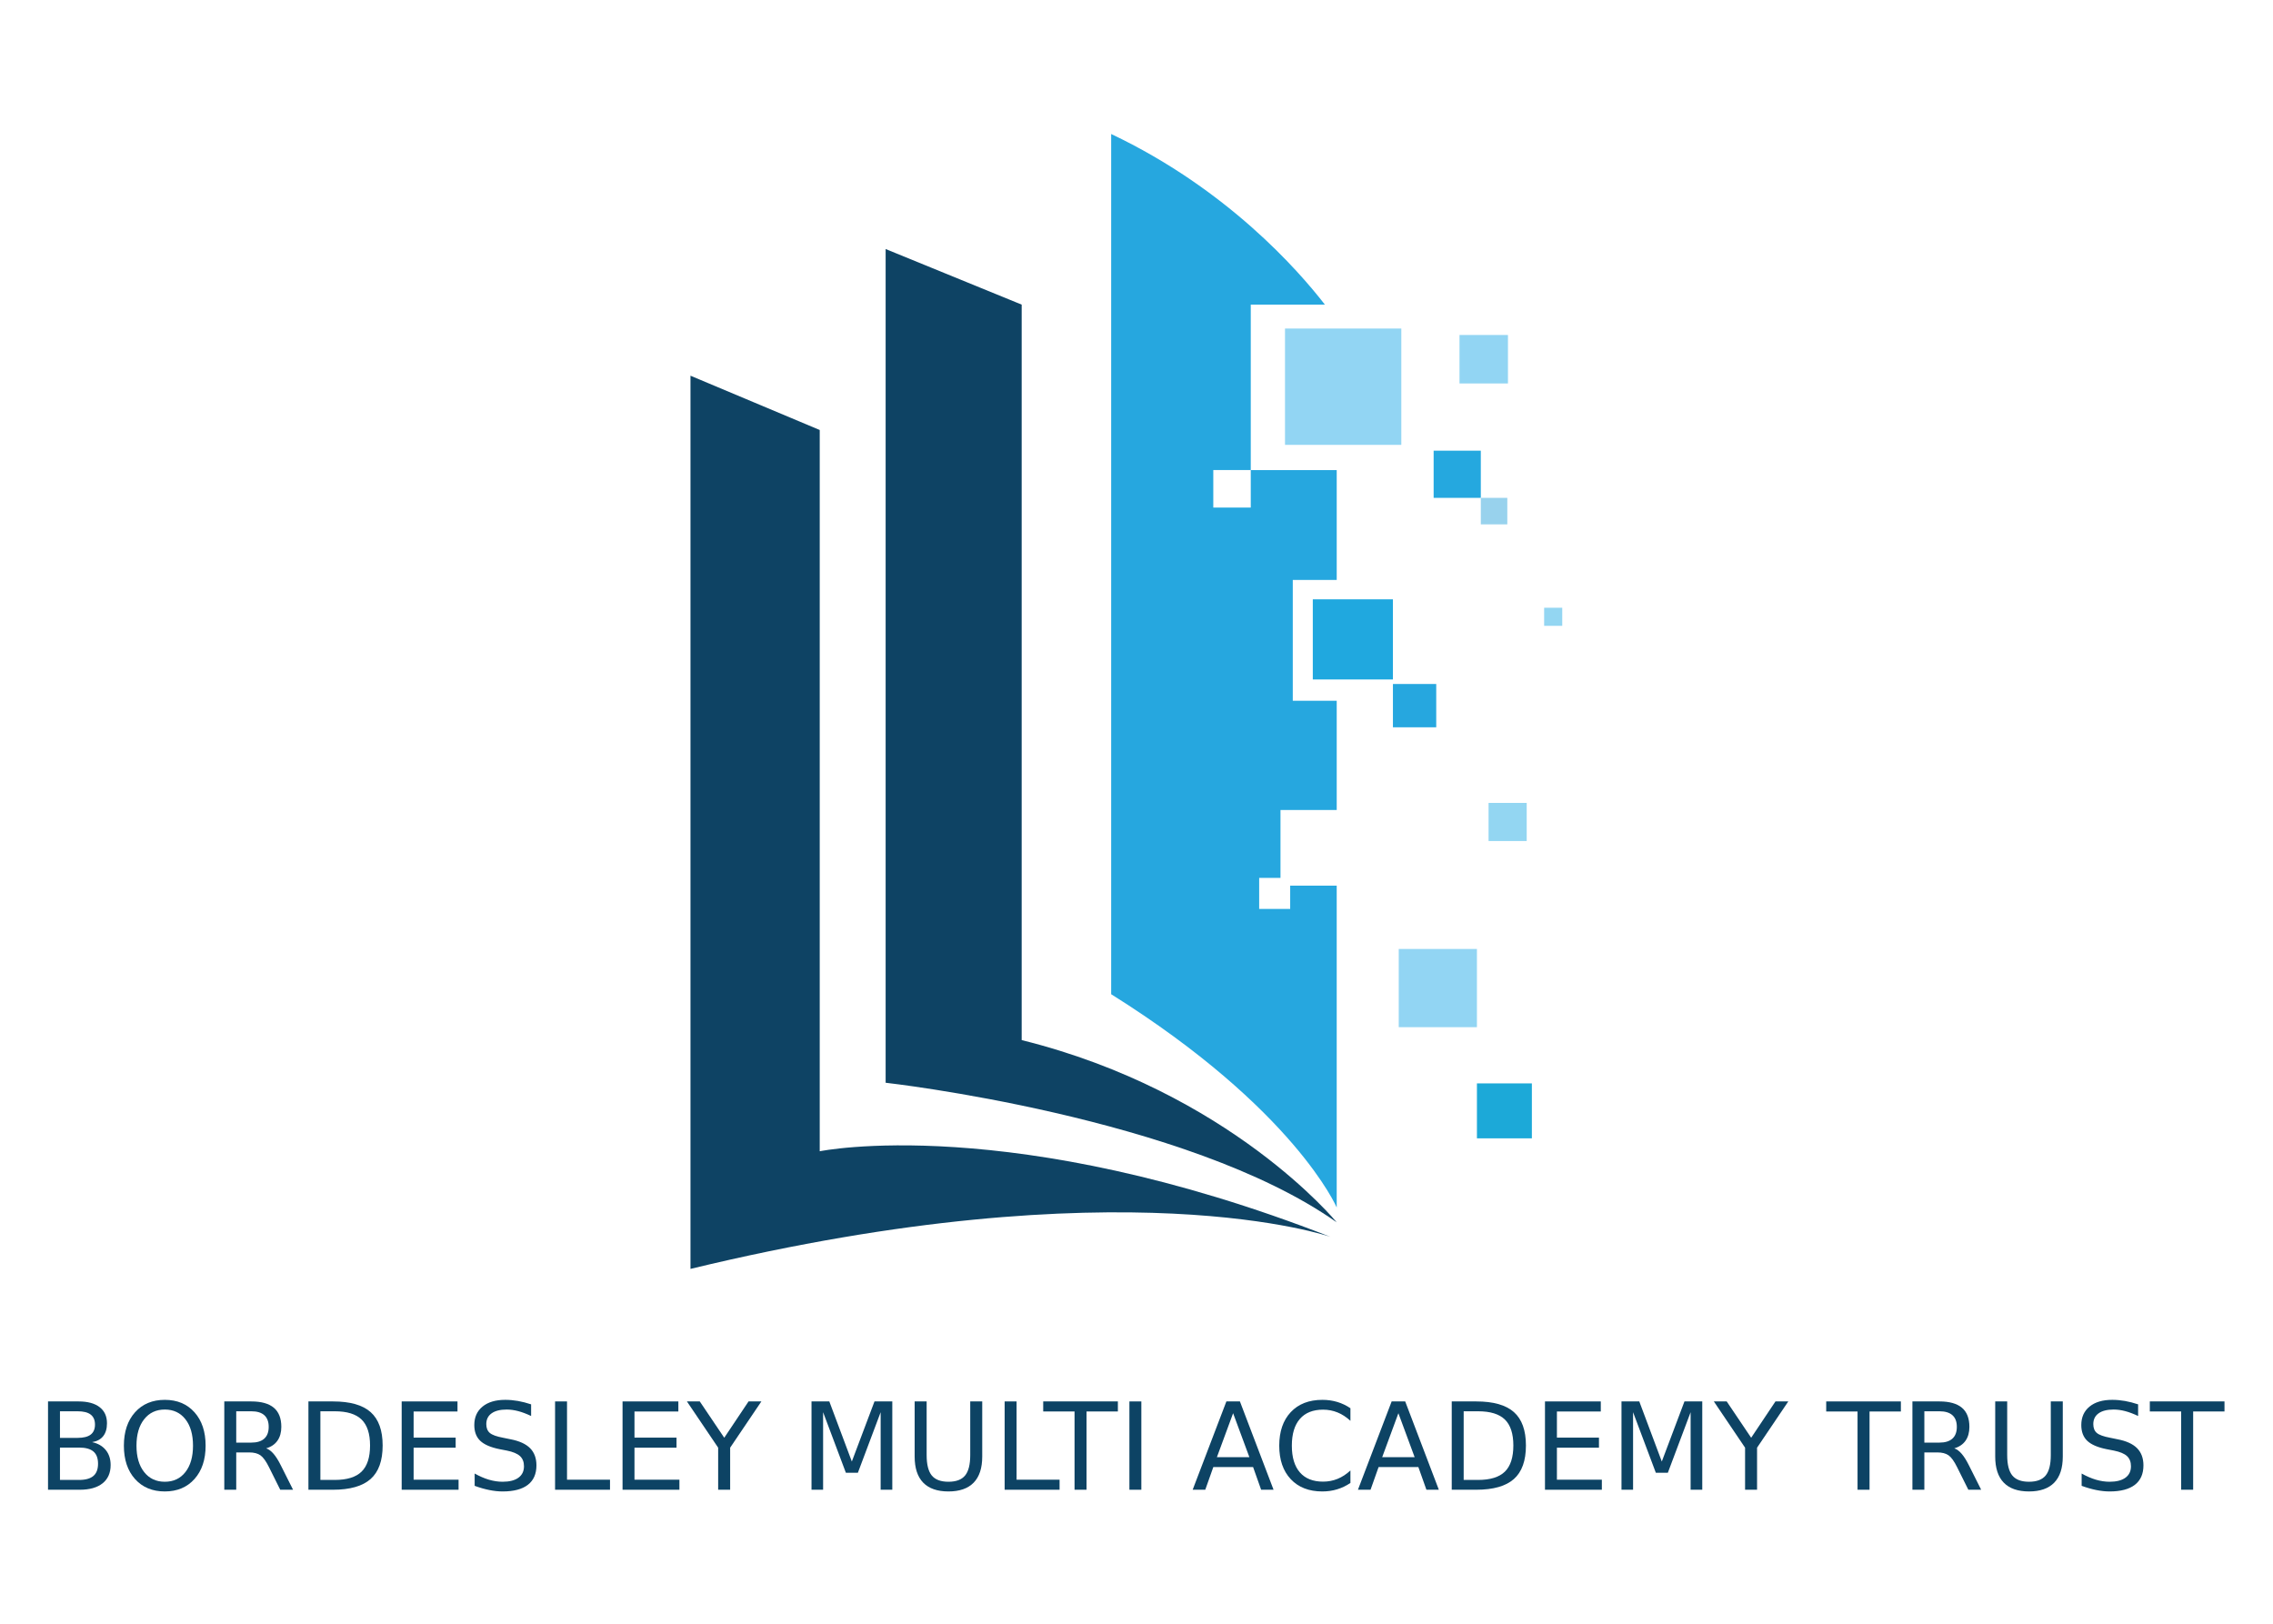 <?xml version="1.0" encoding="utf-8"?>
<!-- Generator: Adobe Illustrator 14.0.0, SVG Export Plug-In . SVG Version: 6.00 Build 43363)  -->
<!DOCTYPE svg PUBLIC "-//W3C//DTD SVG 1.1//EN" "http://www.w3.org/Graphics/SVG/1.1/DTD/svg11.dtd">
<svg version="1.1" id="Layer_1" xmlns="http://www.w3.org/2000/svg" xmlns:xlink="http://www.w3.org/1999/xlink" x="0px" y="0px"
	 width="595.28px" height="425.2px" viewBox="0 0 595.28 425.2" enable-background="new 0 0 595.28 425.2" xml:space="preserve">
<g>
	<path fill="#0D4364" d="M12.578,366.985h7.99c2.387,0,4.221,0.497,5.512,1.49c1.294,0.993,1.937,2.399,1.937,4.228
		c0,1.416-0.329,2.539-0.993,3.377c-0.658,0.832-1.629,1.354-2.912,1.562c1.54,0.332,2.738,1.021,3.588,2.07
		c0.851,1.046,1.275,2.353,1.275,3.924c0,2.063-0.701,3.662-2.107,4.786c-1.403,1.123-3.399,1.688-5.991,1.688h-8.3V366.985z
		 M15.704,369.563v6.965h4.634c1.527,0,2.667-0.285,3.411-0.856c0.748-0.577,1.127-1.45,1.127-2.626c0-1.167-0.379-2.043-1.127-2.62
		c-0.745-0.577-1.884-0.862-3.411-0.862H15.704z M15.704,379.066v8.474h5.022c1.682,0,2.927-0.351,3.737-1.046
		c0.81-0.698,1.213-1.763,1.213-3.2c0-1.443-0.403-2.511-1.213-3.197c-0.811-0.686-2.055-1.03-3.737-1.03H15.704z"/>
	<path fill="#0D4364" d="M43.162,366.57c3.243,0,5.829,1.086,7.775,3.259c1.937,2.173,2.911,5.087,2.911,8.744
		c0,3.644-0.975,6.552-2.911,8.725c-1.946,2.173-4.532,3.26-7.775,3.26c-3.253,0-5.851-1.084-7.8-3.25
		c-1.943-2.17-2.918-5.081-2.918-8.734c0-3.657,0.975-6.571,2.918-8.744C37.311,367.656,39.908,366.57,43.162,366.57z
		 M43.162,369.109c-2.269,0-4.079,0.847-5.411,2.542c-1.341,1.691-2.008,4.001-2.008,6.922c0,2.911,0.667,5.211,2.008,6.906
		c1.332,1.694,3.142,2.539,5.411,2.539c2.269,0,4.069-0.845,5.395-2.539c1.329-1.695,1.99-3.995,1.99-6.906
		c0-2.921-0.661-5.23-1.99-6.922C47.23,369.956,45.43,369.109,43.162,369.109z"/>
	<path fill="#0D4364" d="M69.707,379.269c0.67,0.227,1.322,0.71,1.958,1.455c0.633,0.745,1.27,1.764,1.912,3.067l3.172,6.319h-3.359
		l-2.955-5.935c-0.77-1.546-1.509-2.573-2.226-3.079c-0.717-0.506-1.695-0.758-2.937-0.758h-3.405v9.771H58.74v-23.125h7.062
		c2.641,0,4.619,0.556,5.919,1.661c1.301,1.102,1.953,2.771,1.953,5c0,1.456-0.341,2.664-1.018,3.626
		C71.979,378.231,70.995,378.898,69.707,379.269z M61.869,369.563v8.206h3.933c1.508,0,2.647-0.351,3.414-1.049
		c0.767-0.695,1.155-1.72,1.155-3.073c0-1.353-0.388-2.371-1.155-3.057c-0.767-0.687-1.906-1.027-3.414-1.027H61.869z"/>
	<path fill="#0D4364" d="M80.775,366.985h6.432c4.479,0,7.766,0.935,9.861,2.8c2.092,1.862,3.144,4.777,3.144,8.741
		c0,3.985-1.052,6.912-3.16,8.781c-2.104,1.865-5.389,2.803-9.846,2.803h-6.432V366.985z M83.907,369.563v17.978h3.774
		c3.19,0,5.531-0.723,7.008-2.17c1.481-1.443,2.226-3.728,2.226-6.844c0-3.098-0.745-5.367-2.226-6.807
		c-1.477-1.438-3.818-2.157-7.008-2.157H83.907z"/>
	<path fill="#0D4364" d="M105.197,366.985h14.616v2.636h-11.491v6.844h11.013v2.633h-11.013v8.381h11.773v2.632h-14.899V366.985z"/>
	<path fill="#0D4364" d="M139.095,367.749v3.049c-1.188-0.565-2.306-0.99-3.361-1.27c-1.052-0.279-2.067-0.419-3.048-0.419
		c-1.704,0-3.017,0.332-3.942,0.993c-0.925,0.657-1.388,1.602-1.388,2.818c0,1.021,0.311,1.794,0.925,2.315
		c0.614,0.521,1.775,0.94,3.489,1.26l1.894,0.389c2.331,0.443,4.054,1.226,5.165,2.346c1.108,1.121,1.661,2.62,1.661,4.498
		c0,2.241-0.751,3.938-2.254,5.097c-1.502,1.154-3.7,1.732-6.605,1.732c-1.093,0-2.26-0.125-3.489-0.373
		c-1.239-0.248-2.514-0.614-3.833-1.099v-3.219c1.27,0.711,2.511,1.248,3.731,1.611c1.22,0.359,2.418,0.54,3.591,0.54
		c1.785,0,3.166-0.352,4.134-1.053c0.972-0.704,1.459-1.704,1.459-3.005c0-1.133-0.348-2.023-1.046-2.666
		c-0.698-0.64-1.841-1.117-3.433-1.438l-1.903-0.369c-2.331-0.469-4.022-1.198-5.065-2.185c-1.04-0.993-1.562-2.372-1.562-4.135
		c0-2.046,0.72-3.656,2.157-4.833c1.443-1.177,3.427-1.766,5.957-1.766c1.083,0,2.191,0.099,3.318,0.294
		C136.768,367.061,137.919,367.355,139.095,367.749z"/>
	<path fill="#0D4364" d="M145.369,366.985h3.128v20.493h11.258v2.632h-14.387V366.985z"/>
	<path fill="#0D4364" d="M163.039,366.985h14.617v2.636h-11.491v6.844h11.01v2.633h-11.01v8.381h11.767v2.632h-14.893V366.985z"/>
	<path fill="#0D4364" d="M179.9,366.985h3.365l6.41,9.511l6.363-9.511h3.361l-8.179,12.112v11.013h-3.141v-11.013L179.9,366.985z"/>
	<path fill="#0D4364" d="M212.529,366.985h4.662l5.897,15.737l5.935-15.737h4.663v23.125h-3.051v-20.303l-5.963,15.857h-3.144
		l-5.963-15.857v20.303h-3.036V366.985z"/>
	<path fill="#0D4364" d="M239.54,366.985h3.141v14.049c0,2.478,0.453,4.262,1.347,5.352c0.9,1.086,2.356,1.633,4.367,1.633
		c2.005,0,3.455-0.547,4.352-1.633c0.9-1.09,1.35-2.874,1.35-5.352v-14.049h3.142v14.437c0,3.015-0.745,5.29-2.238,6.829
		c-1.493,1.536-3.693,2.307-6.605,2.307c-2.924,0-5.128-0.771-6.621-2.307c-1.49-1.539-2.235-3.814-2.235-6.829V366.985z"/>
	<path fill="#0D4364" d="M263.108,366.985h3.125v20.493h11.261v2.632h-14.387V366.985z"/>
	<path fill="#0D4364" d="M273.208,366.985h19.555v2.636h-8.207v20.489h-3.141v-20.489h-8.207V366.985z"/>
	<path fill="#0D4364" d="M295.783,366.985h3.125v23.125h-3.125V366.985z"/>
	<path fill="#0D4364" d="M321.18,366.985h3.545l8.809,23.125h-3.253l-2.104-5.935h-10.42l-2.107,5.935h-3.3L321.18,366.985z
		 M322.942,370.071l-4.243,11.506h8.502L322.942,370.071z"/>
	<path fill="#0D4364" d="M353.666,368.768v3.3c-1.053-0.979-2.176-1.714-3.368-2.198c-1.192-0.487-2.462-0.729-3.799-0.729
		c-2.642,0-4.672,0.808-6.075,2.428c-1.399,1.614-2.102,3.948-2.102,7.006c0,3.045,0.702,5.376,2.102,6.989
		c1.403,1.617,3.434,2.425,6.075,2.425c1.337,0,2.606-0.242,3.799-0.727s2.315-1.22,3.368-2.197v3.265
		c-1.093,0.745-2.254,1.301-3.477,1.67c-1.22,0.373-2.515,0.56-3.877,0.56c-3.501,0-6.258-1.071-8.272-3.213
		c-2.011-2.142-3.017-5.065-3.017-8.771c0-3.716,1.006-6.646,3.017-8.788c2.015-2.142,4.771-3.215,8.272-3.215
		c1.381,0,2.685,0.183,3.911,0.552C351.443,367.488,352.595,368.035,353.666,368.768z"/>
	<path fill="#0D4364" d="M364.461,366.985h3.548l8.81,23.125h-3.253l-2.108-5.935h-10.42l-2.104,5.935h-3.299L364.461,366.985z
		 M366.228,370.071l-4.243,11.506h8.498L366.228,370.071z"/>
	<path fill="#0D4364" d="M380.198,366.985h6.425c4.479,0,7.767,0.935,9.865,2.8c2.095,1.862,3.141,4.777,3.141,8.741
		c0,3.985-1.049,6.912-3.156,8.781c-2.108,1.865-5.392,2.803-9.85,2.803h-6.425V366.985z M383.324,369.563v17.978h3.78
		c3.188,0,5.525-0.723,7.009-2.17c1.478-1.443,2.22-3.728,2.22-6.844c0-3.098-0.742-5.367-2.22-6.807
		c-1.483-1.438-3.821-2.157-7.009-2.157H383.324z"/>
	<path fill="#0D4364" d="M404.617,366.985h14.616v2.636h-11.49v6.844h11.01v2.633h-11.01v8.381h11.767v2.632h-14.893V366.985z"/>
	<path fill="#0D4364" d="M424.656,366.985h4.659l5.897,15.737l5.935-15.737h4.662v23.125h-3.051v-20.303l-5.963,15.857h-3.145
		l-5.963-15.857v20.303h-3.032V366.985z"/>
	<path fill="#0D4364" d="M448.842,366.985h3.365l6.409,9.511l6.363-9.511h3.361l-8.179,12.112v11.013h-3.141v-11.013
		L448.842,366.985z"/>
	<path fill="#0D4364" d="M478.268,366.985h19.555v2.636h-8.206v20.489h-3.142v-20.489h-8.207V366.985z"/>
	<path fill="#0D4364" d="M511.809,379.269c0.671,0.227,1.326,0.71,1.959,1.455c0.637,0.745,1.27,1.764,1.912,3.067l3.172,6.319
		h-3.358l-2.958-5.935c-0.764-1.546-1.505-2.573-2.223-3.079c-0.717-0.506-1.694-0.758-2.936-0.758h-3.405v9.771h-3.126v-23.125
		h7.059c2.642,0,4.615,0.556,5.916,1.661c1.301,1.102,1.949,2.771,1.949,5c0,1.456-0.335,2.664-1.009,3.626
		C514.081,378.231,513.098,378.898,511.809,379.269z M503.972,369.563v8.206h3.933c1.509,0,2.647-0.351,3.417-1.049
		c0.771-0.695,1.155-1.72,1.155-3.073c0-1.353-0.385-2.371-1.155-3.057c-0.77-0.687-1.908-1.027-3.417-1.027H503.972z"/>
	<path fill="#0D4364" d="M522.527,366.985h3.141v14.049c0,2.478,0.453,4.262,1.348,5.352c0.899,1.086,2.355,1.633,4.367,1.633
		c2.005,0,3.454-0.547,4.352-1.633c0.9-1.09,1.351-2.874,1.351-5.352v-14.049h3.141v14.437c0,3.015-0.745,5.29-2.237,6.829
		c-1.49,1.536-3.694,2.307-6.605,2.307c-2.924,0-5.128-0.771-6.621-2.307c-1.49-1.539-2.234-3.814-2.234-6.829V366.985z"/>
	<path fill="#0D4364" d="M559.954,367.749v3.049c-1.186-0.565-2.309-0.99-3.358-1.27c-1.055-0.279-2.07-0.419-3.051-0.419
		c-1.704,0-3.021,0.332-3.942,0.993c-0.925,0.657-1.384,1.602-1.384,2.818c0,1.021,0.304,1.794,0.918,2.315
		c0.615,0.521,1.779,0.94,3.492,1.26l1.891,0.389c2.334,0.443,4.054,1.226,5.165,2.346c1.108,1.121,1.664,2.62,1.664,4.498
		c0,2.241-0.752,3.938-2.254,5.097c-1.506,1.154-3.706,1.732-6.605,1.732c-1.096,0-2.257-0.125-3.491-0.373
		c-1.232-0.248-2.509-0.614-3.834-1.099v-3.219c1.272,0.711,2.515,1.248,3.731,1.611c1.22,0.359,2.418,0.54,3.594,0.54
		c1.785,0,3.166-0.352,4.135-1.053c0.972-0.704,1.456-1.704,1.456-3.005c0-1.133-0.348-2.023-1.043-2.666
		c-0.698-0.64-1.841-1.117-3.434-1.438l-1.902-0.369c-2.334-0.469-4.022-1.198-5.065-2.185c-1.043-0.993-1.564-2.372-1.564-4.135
		c0-2.046,0.723-3.656,2.163-4.833s3.424-1.766,5.953-1.766c1.084,0,2.188,0.099,3.313,0.294
		C557.627,367.061,558.778,367.355,559.954,367.749z"/>
	<path fill="#0D4364" d="M563.021,366.985h19.555v2.636h-8.207v20.489h-3.141v-20.489h-8.207V366.985z"/>
</g>
<g>
	<path fill="#0E4364" d="M180.831,98.385l33.849,14.216v188.873c0,0,49.971-10.323,133.783,22.423c0,0-54.238-19.039-167.632,8.381
		V98.385z"/>
	<path fill="#0E4364" d="M231.941,65.214v218.319c0,0,78.869,8.803,118.133,36.558c0,0-27.927-34.187-82.506-47.726V79.769
		L231.941,65.214z"/>
	<path fill="#26A7DF" d="M337.888,231.914v6.096h-8.123v-8.126h5.584v-17.77h14.726v-28.603h-11.507v-31.645h11.507v-28.769h-22.51
		v9.81h-9.814v-9.813h9.814V79.769h19.412c-6.922-8.947-25.599-30.278-55.971-44.678V260.35
		c48.071,30.124,59.068,55.85,59.068,55.85v-84.285H337.888z"/>
	<rect x="336.531" y="86.031" fill="#92D5F3" width="30.463" height="30.462"/>
	<rect x="382.231" y="87.723" fill="#92D5F3" width="12.691" height="12.692"/>
	<rect x="375.458" y="118.018" fill="#25A8DF" width="12.354" height="12.354"/>
	<rect x="387.813" y="130.371" fill="#98D2ED" width="6.94" height="6.94"/>
	<rect x="343.811" y="156.944" fill="#20A8DF" width="20.985" height="20.986"/>
	<rect x="364.796" y="179.113" fill="#26A7DF" width="11.342" height="11.34"/>
	<rect x="404.399" y="159.144" fill="#93D6F2" width="4.74" height="4.74"/>
	<rect x="389.845" y="210.255" fill="#93D6F2" width="9.986" height="9.982"/>
	<rect x="366.32" y="248.502" fill="#92D5F3" width="20.477" height="20.479"/>
	<rect x="386.797" y="283.703" fill="#1CA9D8" width="14.387" height="14.388"/>
</g>
</svg>
